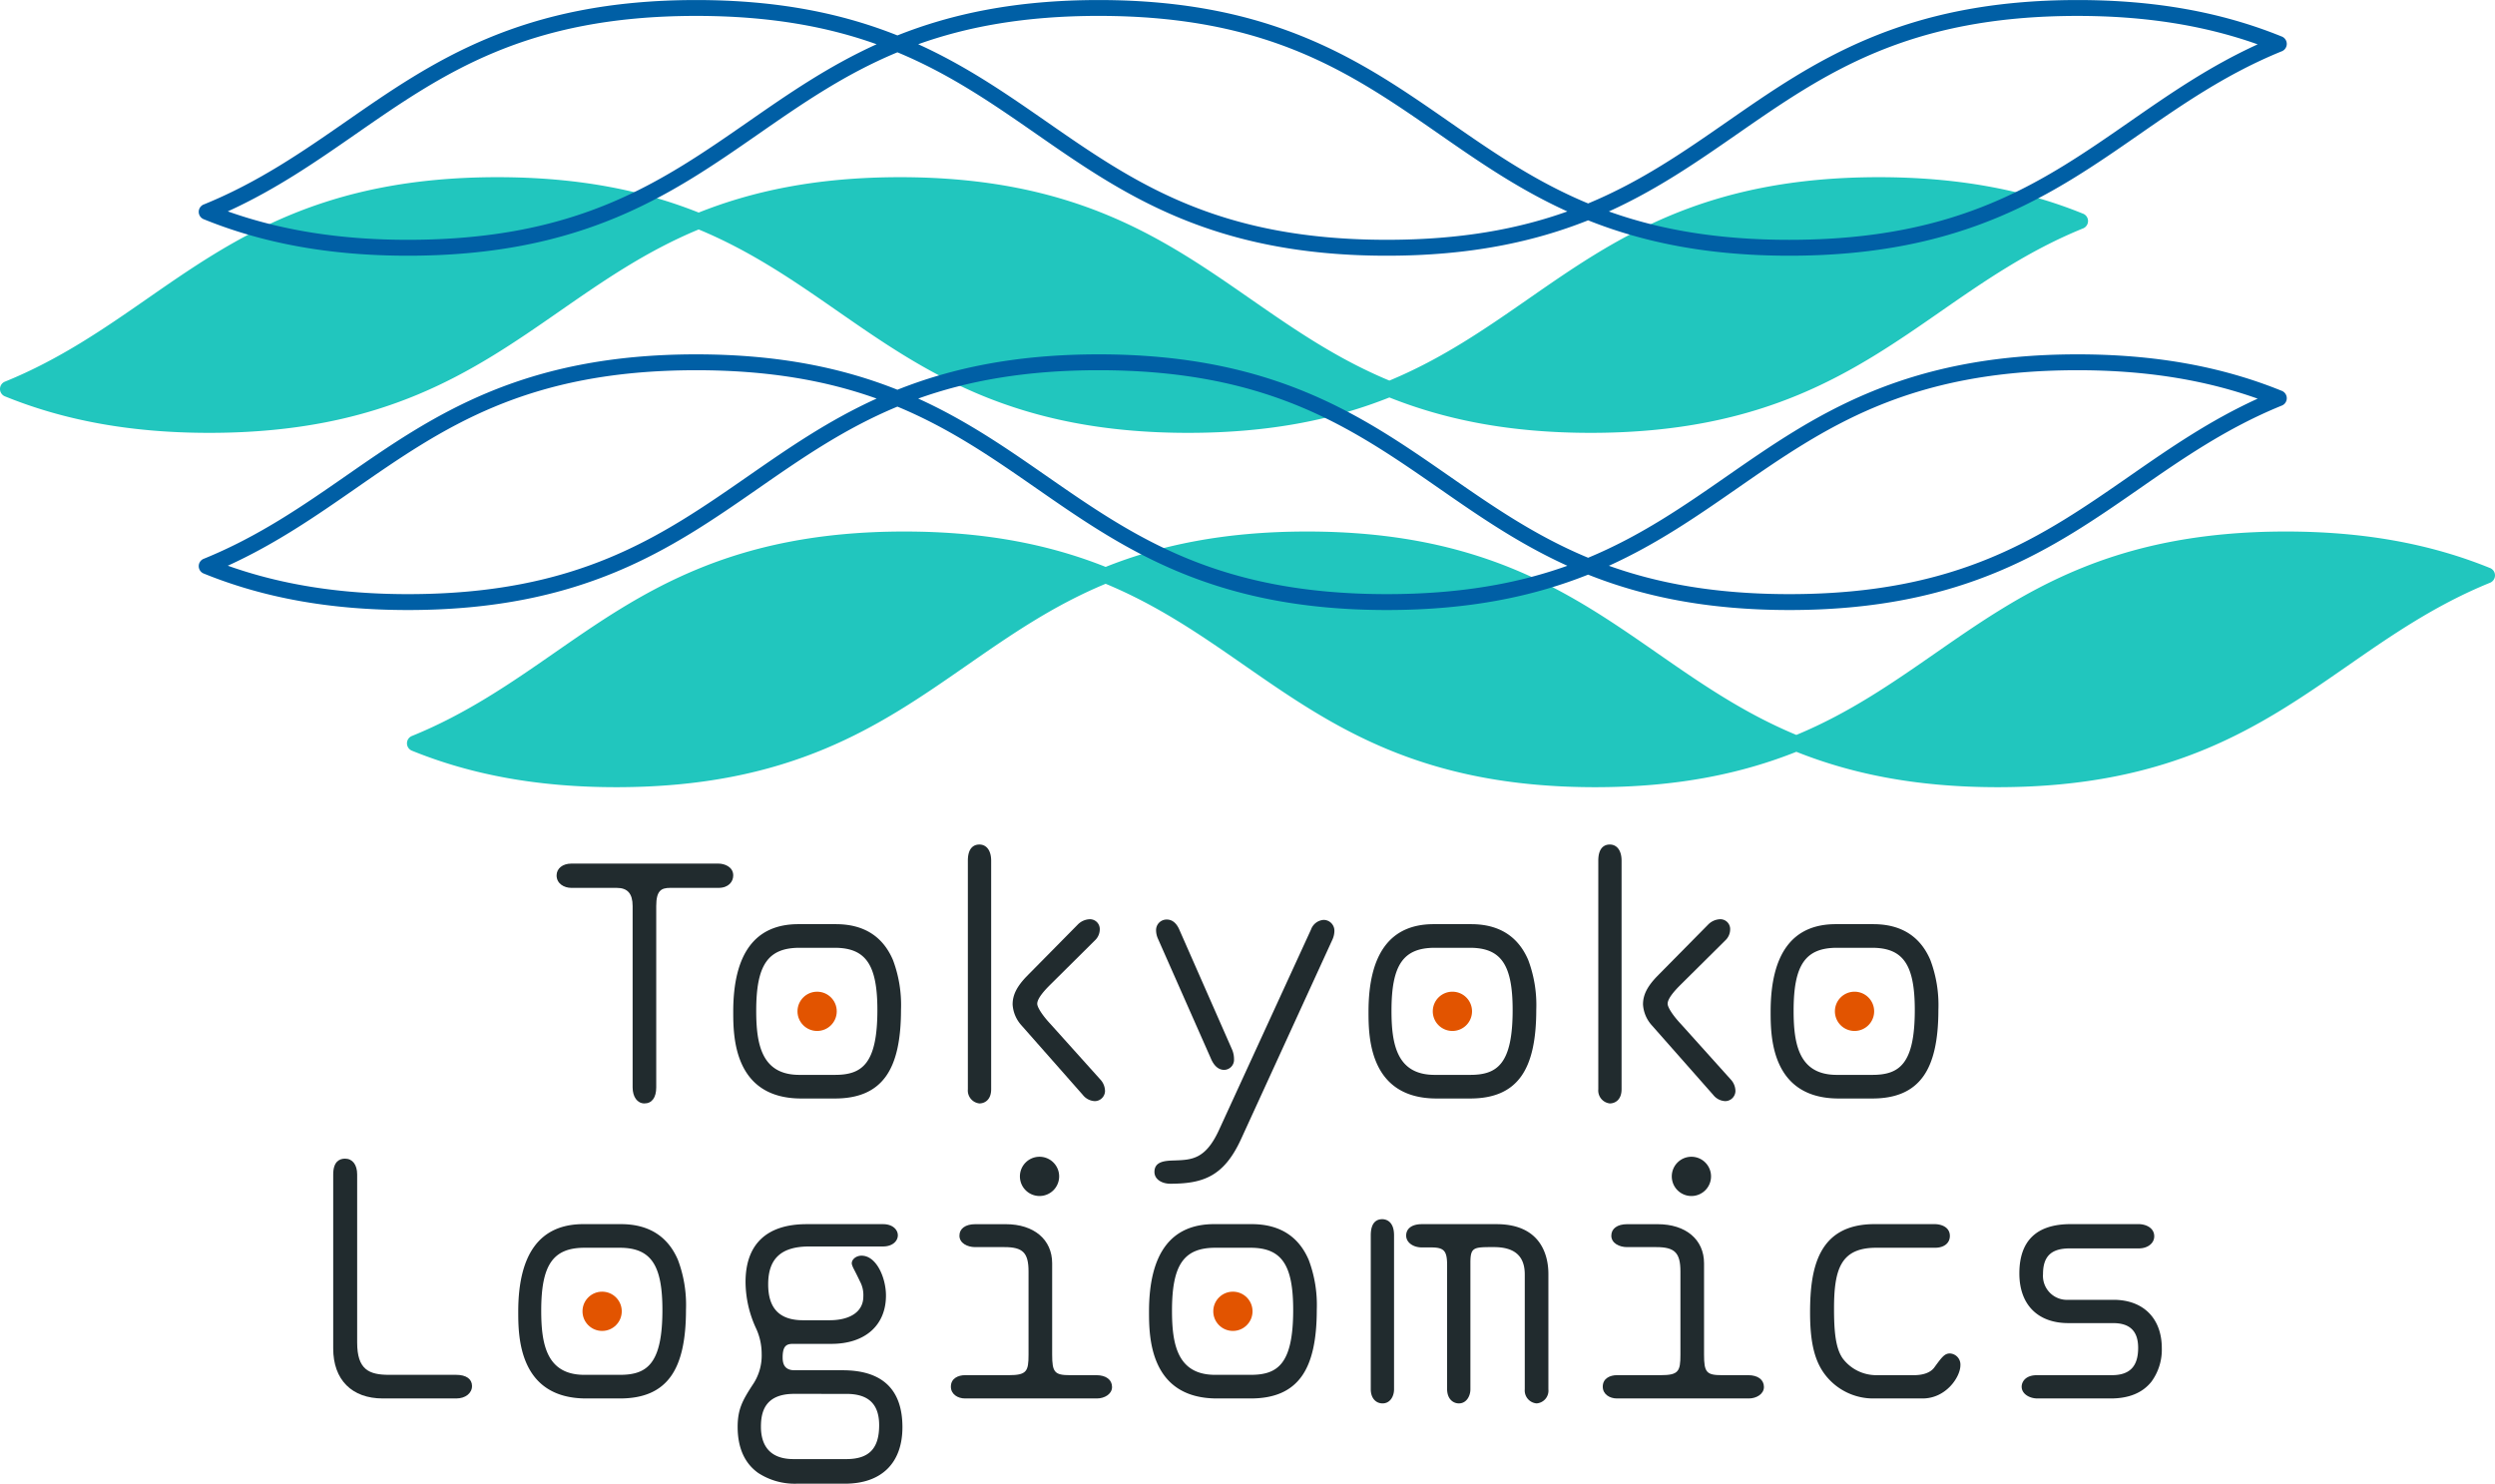 <svg xmlns="http://www.w3.org/2000/svg" width="522.432" height="310.678" viewBox="0 0 522.432 310.678">
  <g id="グループ_19" data-name="グループ 19" transform="translate(-312.16 -229.555)">
    <g id="グループ_3" data-name="グループ 3">
      <g id="グループ_1" data-name="グループ 1">
        <path id="パス_1" data-name="パス 1" d="M645.235,320.193c-17.552,0-30.964-2.958-42.15-7.411-11.184,4.453-24.6,7.411-42.147,7.411-36.677,0-55.276-12.914-73.262-25.4-9.19-6.381-18.125-12.585-29.218-17.193-11.1,4.608-20.03,10.812-29.22,17.193-17.987,12.49-36.586,25.4-73.264,25.4-16.124,0-30.117-2.5-42.777-7.643a1.664,1.664,0,0,1,.02-3.091l.056-.022c11.454-4.662,20.767-11.128,29.772-17.381,17.987-12.489,36.586-25.4,73.265-25.4,17.551,0,30.962,2.956,42.148,7.409,11.185-4.453,24.6-7.409,42.148-7.409,36.678,0,55.276,12.914,73.263,25.4,9.189,6.381,18.123,12.584,29.216,17.192,11.094-4.608,20.027-10.811,29.215-17.192,17.986-12.489,36.584-25.4,73.26-25.4,16.085,0,30.049,2.488,42.682,7.606a1.576,1.576,0,0,1,.225.094,1.664,1.664,0,0,1,.337,2.741,1.647,1.647,0,0,1-.55.318c-11.46,4.669-20.762,11.129-29.759,17.377C700.509,307.279,681.911,320.193,645.235,320.193Z" fill="#21c6be"/>
      </g>
      <path id="パス_2" data-name="パス 2" d="M686.849,283.1c-17.551,0-30.964-2.957-42.149-7.41-11.185,4.453-24.6,7.41-42.147,7.41-36.678,0-55.277-12.914-73.263-25.4-9.189-6.381-18.124-12.585-29.218-17.193-11.094,4.608-20.029,10.812-29.218,17.193-17.987,12.489-36.586,25.4-73.266,25.4-16.124,0-30.116-2.5-42.776-7.643a1.664,1.664,0,0,1,.024-3.093l.057-.022c11.448-4.66,20.761-11.126,29.767-17.379,17.986-12.489,36.586-25.4,73.265-25.4,17.551,0,30.962,2.957,42.147,7.409,11.186-4.452,24.6-7.409,42.148-7.409,36.678,0,55.278,12.914,73.264,25.4,9.189,6.381,18.122,12.584,29.216,17.192,11.093-4.608,20.026-10.811,29.215-17.192,17.985-12.489,36.583-25.4,73.259-25.4,16.084,0,30.046,2.487,42.68,7.605a1.666,1.666,0,0,1,.67,2.738,1.677,1.677,0,0,1-.666.421c-11.454,4.669-20.755,11.127-29.749,17.372C742.124,270.181,723.526,283.1,686.849,283.1Zm-37.8-9.264c10.19,3.644,22.254,5.936,37.8,5.936,35.634,0,52.988-12.051,71.361-24.809,8.166-5.67,16.581-11.513,26.689-16.122-11.253-4-23.64-5.953-37.725-5.953-35.633,0-52.988,12.051-71.361,24.809C667.58,263.409,659.217,269.215,649.052,273.831ZM504.424,238.818c10.168,4.616,18.529,10.422,26.764,16.14,18.374,12.758,35.729,24.809,71.365,24.809,15.542,0,27.607-2.292,37.8-5.936-10.166-4.616-18.529-10.422-26.763-16.139-18.374-12.758-35.729-24.809-71.365-24.809C526.679,232.883,514.613,235.175,504.424,238.818Zm-144.56,35c11.254,4,23.642,5.952,37.724,5.952,35.637,0,52.993-12.051,71.367-24.809,8.235-5.718,16.6-11.524,26.764-16.14-10.188-3.643-22.254-5.935-37.794-5.935-35.637,0-52.993,12.051-71.367,24.809C378.391,263.363,369.974,269.206,359.864,273.815Z" fill="#005fa5" style="mix-blend-mode: multiply;isolation: isolate"/>
      <g id="グループ_2" data-name="グループ 2">
        <path id="パス_3" data-name="パス 3" d="M730.45,394.388c-17.551,0-30.964-2.957-42.15-7.41-11.184,4.453-24.6,7.41-42.146,7.41-36.679,0-55.277-12.914-73.263-25.4-9.19-6.381-18.124-12.585-29.218-17.193-11.094,4.608-20.029,10.812-29.219,17.193-17.987,12.489-36.586,25.4-73.266,25.4-16.125,0-30.117-2.5-42.775-7.642a1.664,1.664,0,0,1,.02-3.091l.056-.022c11.452-4.662,20.765-11.128,29.771-17.381,17.987-12.489,36.586-25.4,73.265-25.4,17.551,0,30.962,2.957,42.148,7.409,11.185-4.452,24.6-7.409,42.148-7.409,36.679,0,55.277,12.914,73.263,25.4,9.19,6.381,18.123,12.584,29.216,17.192,11.094-4.608,20.027-10.811,29.215-17.192,17.985-12.489,36.583-25.4,73.26-25.4,16.085,0,30.047,2.488,42.682,7.607a1.622,1.622,0,0,1,.225.094,1.666,1.666,0,0,1-.212,3.059c-11.461,4.669-20.763,11.129-29.761,17.377C785.724,381.474,767.126,394.388,730.45,394.388Z" fill="#21c6be"/>
      </g>
      <path id="パス_4" data-name="パス 4" d="M686.849,357.291c-17.551,0-30.964-2.958-42.149-7.411-11.185,4.453-24.6,7.411-42.147,7.411-36.678,0-55.277-12.915-73.263-25.4-9.189-6.381-18.124-12.584-29.218-17.192-11.094,4.608-20.029,10.811-29.218,17.192-17.987,12.489-36.586,25.4-73.266,25.4-16.124,0-30.117-2.5-42.776-7.643a1.664,1.664,0,0,1,.024-3.093l.057-.022c11.448-4.66,20.761-11.126,29.767-17.379,17.986-12.489,36.586-25.4,73.265-25.4,17.551,0,30.962,2.957,42.147,7.41,11.186-4.453,24.6-7.41,42.148-7.41,36.678,0,55.278,12.914,73.264,25.4,9.189,6.381,18.122,12.584,29.216,17.192,11.093-4.608,20.026-10.811,29.215-17.192,17.985-12.488,36.583-25.4,73.259-25.4,16.083,0,30.045,2.488,42.68,7.606a1.666,1.666,0,0,1,.67,2.738,1.677,1.677,0,0,1-.666.421c-11.454,4.669-20.755,11.127-29.749,17.372C742.124,344.376,723.526,357.291,686.849,357.291Zm-37.8-9.265c10.19,3.644,22.254,5.936,37.8,5.936,35.634,0,52.988-12.05,71.361-24.809,8.166-5.67,16.581-11.513,26.689-16.121-11.254-4-23.641-5.954-37.725-5.954-35.633,0-52.988,12.051-71.361,24.809C667.58,337.6,659.217,343.411,649.052,348.026ZM504.424,313.013c10.168,4.616,18.529,10.423,26.764,16.14,18.374,12.759,35.729,24.809,71.365,24.809,15.542,0,27.607-2.291,37.8-5.936-10.166-4.615-18.529-10.422-26.763-16.139-18.374-12.758-35.729-24.809-71.365-24.809C526.679,307.078,514.613,309.371,504.424,313.013Zm-144.56,35c11.253,4,23.641,5.951,37.724,5.951,35.637,0,52.993-12.05,71.367-24.809,8.235-5.717,16.6-11.524,26.764-16.14-10.188-3.642-22.254-5.935-37.794-5.935-35.637,0-52.993,12.051-71.367,24.809C378.391,337.558,369.974,343.4,359.864,348.011Z" fill="#005fa5" style="mix-blend-mode: multiply;isolation: isolate"/>
    </g>
    <g id="グループ_18" data-name="グループ 18">
      <g id="グループ_14" data-name="グループ 14">
        <g id="グループ_4" data-name="グループ 4">
          <path id="パス_5" data-name="パス 5" d="M447.1,460.608c-1.48,0-2.474-1.353-2.474-3.369V419.273c0-2.59-1.053-3.8-3.314-3.8H431.8c-1.538,0-3.094-.9-3.094-2.611,0-1.457,1.273-2.474,3.094-2.474h30.8c1.243,0,3.093.659,3.093,2.474,0,1.3-.957,2.611-3.093,2.611h-10.13c-1.881,0-2.9.606-2.9,3.8v37.966C449.571,459.381,448.669,460.608,447.1,460.608Z" fill="#212b2e"/>
        </g>
        <g id="グループ_5" data-name="グループ 5">
          <path id="パス_6" data-name="パス 6" d="M517.228,460.608a2.725,2.725,0,0,1-2.405-2.955V409.764c0-2.932,1.507-3.37,2.405-3.37,1.526,0,2.473,1.291,2.473,3.37v47.889C519.7,459.835,518.369,460.608,517.228,460.608Zm24.185-.482a3.383,3.383,0,0,1-2.526-1.308L526,444.209h0a7.133,7.133,0,0,1-1.807-4.334c0-2,.9-3.776,3-5.94l10.615-10.752a3.7,3.7,0,0,1,2.572-1.147,2.063,2.063,0,0,1,2.061,2.2,3.181,3.181,0,0,1-1.006,2.225l-9.373,9.3c-.742.741-2.713,2.713-2.713,3.975,0,.767,1.149,2.52,2.795,4.264L542.564,455.6a3.618,3.618,0,0,1,.978,2.471A2.165,2.165,0,0,1,541.413,460.126Z" fill="#212b2e"/>
        </g>
        <g id="グループ_6" data-name="グループ 6">
          <path id="パス_7" data-name="パス 7" d="M557.192,477.421c-1.64,0-3.3-.849-3.3-2.474,0-2.276,2.355-2.347,4.247-2.4,3.592-.135,6.433-.242,9.247-6.327l19.292-42.03a3.02,3.02,0,0,1,2.625-2.011,2.261,2.261,0,0,1,2.266,2.4,4.6,4.6,0,0,1-.394,1.689l-19.161,41.839C568.421,475.937,564.033,477.421,557.192,477.421Zm11.3-23.84c-1.781,0-2.577-1.891-2.839-2.512l-11.02-24.933a4.369,4.369,0,0,1-.4-1.764,2.2,2.2,0,0,1,2.267-2.267c.749,0,1.8.349,2.557,2.013l11.1,25.231a5.075,5.075,0,0,1,.395,1.964A2.109,2.109,0,0,1,568.492,453.581Z" fill="#212b2e"/>
        </g>
        <g id="グループ_7" data-name="グループ 7">
          <path id="パス_8" data-name="パス 8" d="M649.23,460.608a2.726,2.726,0,0,1-2.4-2.955V409.764c0-2.932,1.507-3.37,2.4-3.37,1.527,0,2.474,1.291,2.474,3.37v47.889C651.7,459.835,650.372,460.608,649.23,460.608Zm24.186-.482a3.383,3.383,0,0,1-2.526-1.308L658,444.209h0a7.131,7.131,0,0,1-1.808-4.334c0-2,.9-3.776,3-5.94l10.614-10.752a3.7,3.7,0,0,1,2.573-1.147,2.063,2.063,0,0,1,2.061,2.2,3.178,3.178,0,0,1-1.007,2.225l-9.373,9.3c-.741.741-2.713,2.713-2.713,3.975,0,.767,1.15,2.52,2.8,4.264l10.42,11.593a3.613,3.613,0,0,1,.979,2.471A2.165,2.165,0,0,1,673.416,460.126Z" fill="#212b2e"/>
        </g>
        <g id="グループ_9" data-name="グループ 9">
          <g id="グループ_8" data-name="グループ 8">
            <path id="パス_9" data-name="パス 9" d="M486.979,459.575H479.95c-14.256,0-14.256-13.211-14.256-18.184,0-12.157,4.588-18.321,13.636-18.321h7.855c5.812,0,9.836,2.53,11.96,7.521a26.774,26.774,0,0,1,1.677,10.387c0,6.395-1.026,10.948-3.137,13.921C495.45,458.045,491.948,459.575,486.979,459.575Zm-7.373-31.558c-6.635,0-9.1,3.569-9.1,13.168,0,6.982,1.094,13.443,9.033,13.443h7.442c5.633,0,8.895-2.223,8.895-13.581,0-9.5-2.429-13.03-8.964-13.03Z" fill="#212b2e"/>
          </g>
          <circle id="楕円形_1" data-name="楕円形 1" cx="4.11" cy="4.11" r="4.11" transform="translate(479.148 437.213)" fill="#e25400"/>
        </g>
        <g id="グループ_11" data-name="グループ 11">
          <g id="グループ_10" data-name="グループ 10">
            <path id="パス_10" data-name="パス 10" d="M620,459.575h-7.029c-14.256,0-14.256-13.211-14.256-18.184,0-12.157,4.588-18.321,13.636-18.321h7.855c5.811,0,9.835,2.53,11.96,7.521a26.789,26.789,0,0,1,1.676,10.387c0,6.395-1.025,10.948-3.136,13.921C628.473,458.045,624.971,459.575,620,459.575Zm-7.373-31.558c-6.635,0-9.1,3.569-9.1,13.168,0,6.982,1.094,13.443,9.033,13.443H620c5.633,0,8.895-2.223,8.895-13.581,0-9.5-2.429-13.03-8.964-13.03Z" fill="#212b2e"/>
          </g>
          <path id="パス_11" data-name="パス 11" d="M620.39,441.322a4.109,4.109,0,1,1-4.109-4.109A4.109,4.109,0,0,1,620.39,441.322Z" fill="#e25400"/>
        </g>
        <g id="グループ_13" data-name="グループ 13">
          <g id="グループ_12" data-name="グループ 12">
            <path id="パス_12" data-name="パス 12" d="M704.2,459.575h-7.029c-14.256,0-14.256-13.211-14.256-18.184,0-12.157,4.588-18.321,13.636-18.321h7.856c5.811,0,9.835,2.53,11.959,7.521a26.774,26.774,0,0,1,1.677,10.387c0,6.395-1.026,10.948-3.136,13.921C712.675,458.045,709.173,459.575,704.2,459.575Zm-7.373-31.558c-6.635,0-9.1,3.569-9.1,13.168,0,6.982,1.095,13.443,9.033,13.443H704.2c5.634,0,8.9-2.223,8.9-13.581,0-9.5-2.429-13.03-8.964-13.03Z" fill="#212b2e"/>
          </g>
          <path id="パス_13" data-name="パス 13" d="M704.592,441.322a4.109,4.109,0,1,1-4.11-4.109A4.11,4.11,0,0,1,704.592,441.322Z" fill="#e25400"/>
        </g>
      </g>
      <g id="グループ_17" data-name="グループ 17">
        <path id="パス_14" data-name="パス 14" d="M407.7,522.387H392.331c-6.511,0-10.4-3.913-10.4-10.467V475.471c0-2.729,1.346-3.3,2.474-3.3,1.568,0,2.542,1.265,2.542,3.3V510.68c0,5.653,2.454,6.76,6.691,6.76H407.7c2.067,0,3.3.873,3.3,2.336C411,521.289,409.61,522.387,407.7,522.387Z" fill="#212b2e"/>
        <path id="パス_15" data-name="パス 15" d="M489.072,540.233H478.943a13.982,13.982,0,0,1-8.021-2.249c-2.857-2.032-4.306-5.284-4.306-9.665,0-3.738,1.106-5.636,3.061-8.669a10.84,10.84,0,0,0,1.969-6.627,12.647,12.647,0,0,0-1.128-5.216,23.375,23.375,0,0,1-2.248-9.8c0-7.93,4.429-12.12,12.809-12.12h15.986c2.031,0,3.094,1.174,3.094,2.335s-1.063,2.337-3.094,2.337H481.63c-5.88,0-8.619,2.519-8.619,7.93,0,5.058,2.391,7.518,7.31,7.518h5.513c4.448,0,7.1-1.858,7.1-4.968a5.986,5.986,0,0,0-.694-3.144c-1.251-2.636-1.417-2.715-1.672-3.485-.3-.907.685-1.923,1.992-1.923,3.141,0,5.114,4.661,5.114,8.345,0,6.243-4.38,10.122-11.431,10.122h-8.062c-1.357,0-2.143.464-2.143,2.832,0,1.156.258,2.694,2.488,2.694h10.06c8.317,0,12.534,4.008,12.534,11.914C501.124,535.917,496.731,540.233,489.072,540.233Zm-10.611-18.81c-6.244,0-6.966,3.936-6.966,6.9,0,3.084,1.184,6.76,6.828,6.76h11.025c4.77,0,6.9-2.191,6.9-7.1,0-4.409-2.234-6.552-6.829-6.552Z" fill="#212b2e"/>
        <path id="パス_16" data-name="パス 16" d="M541.853,522.387H514.222c-1.469,0-2.956-.849-2.956-2.473,0-1.776,1.592-2.405,2.956-2.405h9.164c3.759,0,4.141-.811,4.141-4.279V495.8c0-3.913-1.177-5.106-5.037-5.106h-6.132c-1.64,0-3.3-.826-3.3-2.4,0-1.483,1.265-2.4,3.3-2.4h6.408c5.9,0,9.708,3.215,9.708,8.192V513.23c0,3.679.524,4.279,3.728,4.279h5.512c2.036,0,3.3.947,3.3,2.474C545.015,521.487,543.407,522.387,541.853,522.387Z" fill="#212b2e"/>
        <path id="パス_17" data-name="パス 17" d="M633.908,523.42a2.717,2.717,0,0,1-2.474-2.955V496.417c0-3.853-2.121-5.726-6.483-5.726-4.247,0-4.9,0-4.9,3.314v26.46c0,1.433-.843,2.955-2.405,2.955-1.232,0-2.474-.935-2.474-3.024V494.488c0-3.031-.632-3.728-3.383-3.728H609.9c-1.881,0-3.3-1.063-3.3-2.474,0-1.506,1.234-2.4,3.3-2.4h15.6c9.82,0,10.88,7.271,10.88,10.4v24.186A2.675,2.675,0,0,1,633.908,523.42Zm-32.247,0c-1.479,0-2.474-1.187-2.474-2.955V488.217c0-2.784,1.308-3.369,2.4-3.369.581,0,2.474.243,2.474,3.369v32.248C604.066,521.933,603.24,523.42,601.661,523.42Z" fill="#212b2e"/>
        <path id="パス_18" data-name="パス 18" d="M678.351,522.387h-27.63c-1.469,0-2.956-.849-2.956-2.473,0-1.776,1.592-2.405,2.956-2.405h9.164c3.759,0,4.141-.811,4.141-4.279V495.8c0-3.913-1.177-5.106-5.037-5.106h-6.132c-1.641,0-3.3-.826-3.3-2.4,0-1.483,1.265-2.4,3.3-2.4h6.408c5.9,0,9.708,3.215,9.708,8.192V513.23c0,3.679.523,4.279,3.728,4.279h5.512c2.036,0,3.3.947,3.3,2.474C681.514,521.487,679.906,522.387,678.351,522.387Z" fill="#212b2e"/>
        <path id="パス_19" data-name="パス 19" d="M714.732,522.387H704.6a12.692,12.692,0,0,1-10.126-4.777c-2.316-2.9-3.3-6.843-3.3-13.2,0-9.162,1.6-18.528,13.5-18.528h12.54c1.491,0,3.231.647,3.231,2.473,0,1.5-1.214,2.474-3.093,2.474H705.017c-7.42,0-8.826,4.482-8.826,12.754,0,4.829.329,8.477,1.94,10.583a8.8,8.8,0,0,0,6.817,3.343h7.993c1.942,0,3.433-.552,4.2-1.551l.112-.153c1.517-2.07,2.084-2.844,3.2-2.844a2.327,2.327,0,0,1,2.2,2.474C722.65,517.886,719.644,522.387,714.732,522.387Z" fill="#212b2e"/>
        <path id="パス_20" data-name="パス 20" d="M754.146,522.387H738.78c-1.623,0-3.3-.925-3.3-2.473,0-.894.68-2.405,3.231-2.405h15.641c3.766,0,5.52-1.82,5.52-5.726,0-3.482-1.716-5.175-5.244-5.175h-9.371c-6.424,0-10.26-3.887-10.26-10.4,0-6.854,3.614-10.328,10.742-10.328h14.2c1.589,0,3.3.8,3.3,2.542,0,1.473-1.359,2.543-3.231,2.543h-14.47c-3.865,0-5.588,1.66-5.588,5.381a5.02,5.02,0,0,0,5.312,5.382h9.44c6.243,0,10.122,3.878,10.122,10.121a11.324,11.324,0,0,1-2.192,7.05C760.782,521.214,757.929,522.387,754.146,522.387Z" fill="#212b2e"/>
        <path id="パス_21" data-name="パス 21" d="M533.938,475.883a4.109,4.109,0,1,1-4.109-4.109A4.11,4.11,0,0,1,533.938,475.883Z" fill="#212b2e"/>
        <g id="グループ_15" data-name="グループ 15">
          <path id="パス_22" data-name="パス 22" d="M441.961,522.387h-7.028c-14.257,0-14.257-13.211-14.257-18.184,0-12.157,4.588-18.321,13.637-18.321h7.855c5.811,0,9.835,2.53,11.959,7.521A26.774,26.774,0,0,1,455.8,503.79c0,6.395-1.026,10.948-3.136,13.921C450.433,520.857,446.931,522.387,441.961,522.387Zm-7.373-31.558c-6.635,0-9.1,3.569-9.1,13.168,0,6.982,1.1,13.443,9.034,13.443h7.441c5.634,0,8.9-2.223,8.9-13.581,0-9.5-2.43-13.03-8.965-13.03Z" fill="#212b2e"/>
        </g>
        <circle id="楕円形_2" data-name="楕円形 2" cx="4.11" cy="4.11" r="4.11" transform="translate(434.131 500.025)" fill="#e25400"/>
        <g id="グループ_16" data-name="グループ 16">
          <path id="パス_23" data-name="パス 23" d="M574.04,522.387h-7.028c-14.257,0-14.257-13.211-14.257-18.184,0-12.157,4.588-18.321,13.637-18.321h7.855c5.811,0,9.835,2.53,11.959,7.521a26.774,26.774,0,0,1,1.677,10.387c0,6.395-1.026,10.948-3.136,13.921C582.512,520.857,579.009,522.387,574.04,522.387Zm-7.373-31.558c-6.635,0-9.1,3.569-9.1,13.168,0,6.982,1.094,13.443,9.033,13.443h7.442c5.633,0,8.9-2.223,8.9-13.581,0-9.5-2.43-13.03-8.965-13.03Z" fill="#212b2e"/>
        </g>
        <circle id="楕円形_3" data-name="楕円形 3" cx="4.11" cy="4.11" r="4.11" transform="translate(566.209 500.025)" fill="#e25400"/>
        <path id="パス_24" data-name="パス 24" d="M670.437,475.883a4.11,4.11,0,1,1-4.11-4.109A4.11,4.11,0,0,1,670.437,475.883Z" fill="#212b2e"/>
      </g>
    </g>
  </g>
</svg>
